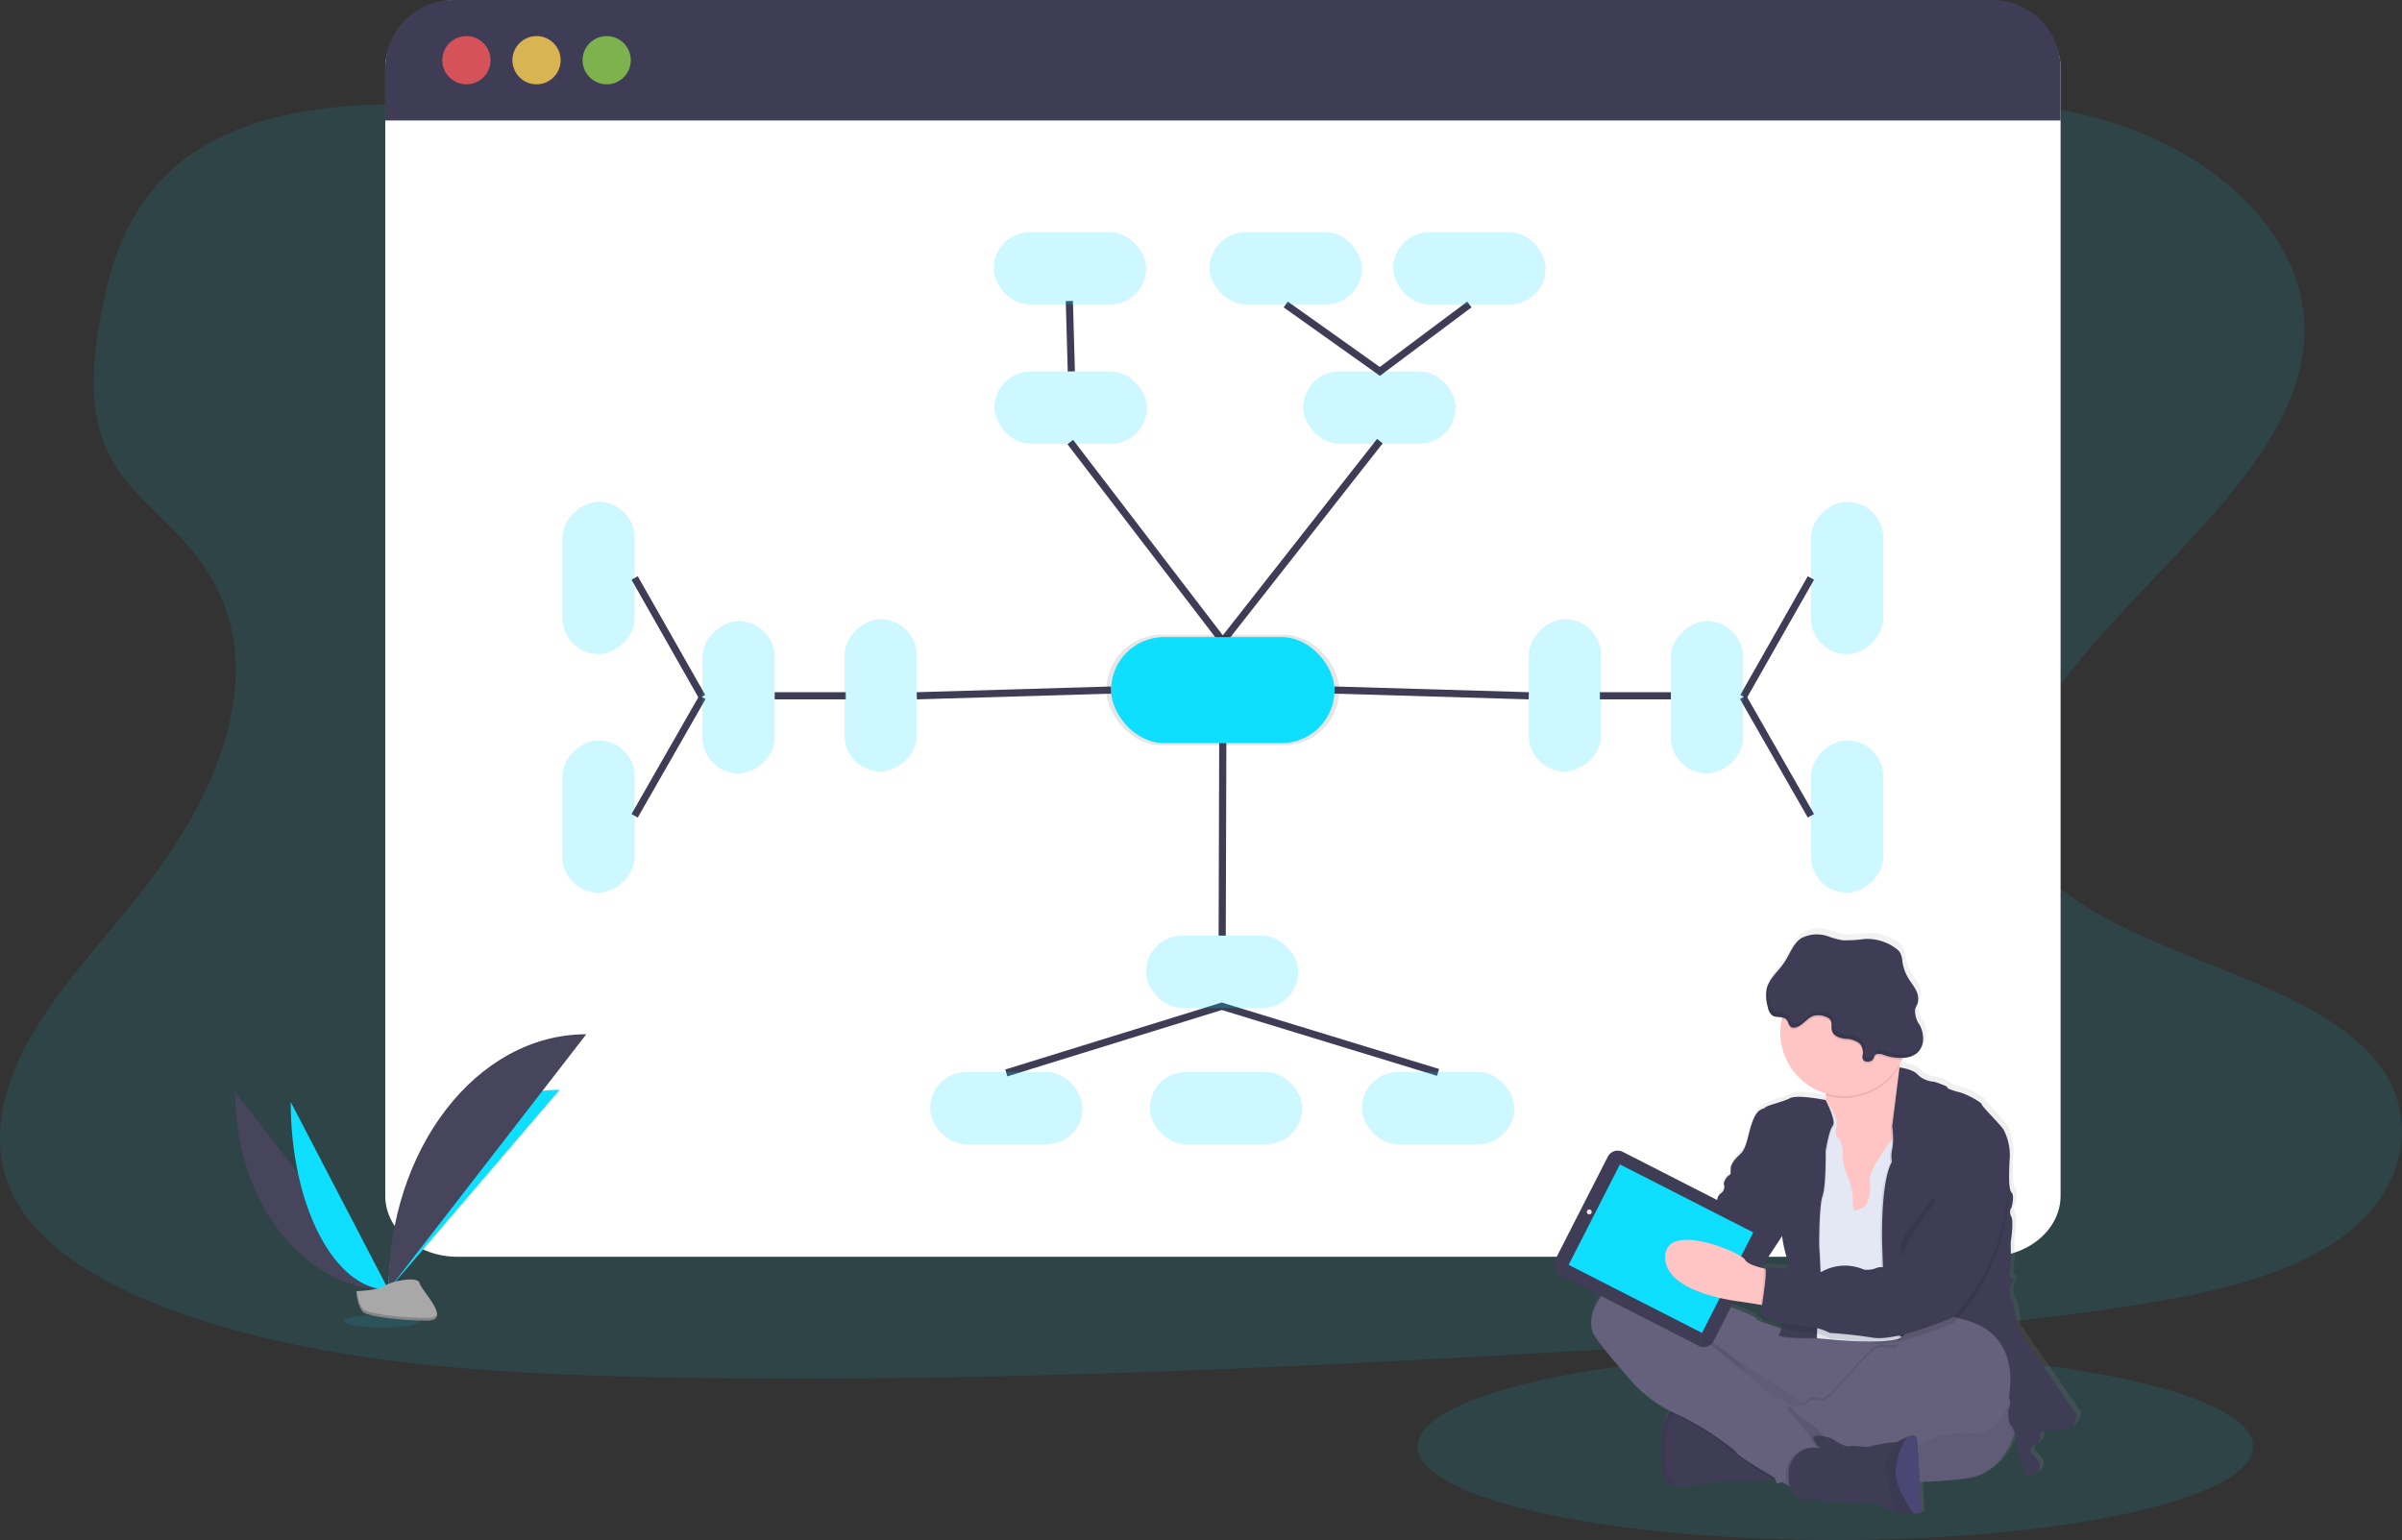 <svg xmlns="http://www.w3.org/2000/svg" xmlns:xlink="http://www.w3.org/1999/xlink" width="335" height="214.809" viewBox="0 0 335 214.809"><rect x="0" y="0" width="335" height="214.809" fill="#333333" stroke="none"/><defs><style>.a,.c,.i{fill:#0edeff;}.a,.b,.k{opacity:0.1;}.d{fill:#fff;}.e{fill:#3f3d56;}.f{fill:#fa5959;}.f,.g,.h{opacity:0.8;}.g{fill:#fed253;}.h{fill:#8ccf4d;}.i,.n{opacity:0.2;}.j{fill:none;stroke:#3f3d56;stroke-miterlimit:10;}.l{fill:#46455b;}.m{fill:#a8a8a8;}.o{fill:url(#a);}.p{fill:#65617d;}.q{opacity:0.05;}.r{fill:#ffc4c4;}.s{fill:#e3e8f4;}.t{fill:#ee8e9e;}.u{fill:#e6e8ec;}.v{fill:#565387;}</style><linearGradient id="a" x1="0.5" y1="1" x2="0.5" gradientUnits="objectBoundingBox"><stop offset="0" stop-color="gray" stop-opacity="0.251"/><stop offset="0.54" stop-color="gray" stop-opacity="0.122"/><stop offset="1" stop-color="gray" stop-opacity="0.102"/></linearGradient></defs><g transform="translate(0.035)"><ellipse class="a" cx="58.27" cy="13.05" rx="58.27" ry="13.05" transform="translate(197.665 188.709)"/><g class="b" transform="translate(189.662 8.13)"><path class="c" d="M673.12,122.89c0,47.375,29.721,85.708,66.464,85.708" transform="translate(-673.12 -122.89)"/></g><path class="a" d="M238.49,168.107c-21.472.164-42.1-4.689-61.83-10.1s-39.293-11.49-60.33-13.973c-13.542-1.6-28.953-1.347-39.6,4.856-10.243,5.967-13.275,15.748-14.771,24.774-1.126,6.792-1.675,13.918,2.288,20.1,2.737,4.288,7.466,7.809,10.8,11.894,11.611,14.212,4.41,32.5-7.1,47.2-5.4,6.892-11.715,13.505-15.812,20.783s-5.821,15.508-1.757,22.64c4.03,7.065,13.214,12.14,23.092,15.614,20.07,7.011,43.463,8.407,66.239,8.85,50.422.986,100.973-2.012,151.389-5.008,18.655-1.111,37.4-2.228,55.684-5.2,10.155-1.654,20.613-4.079,27.842-9.29,9.181-6.616,11.132-17.332,4.552-24.986-11.038-12.835-40.364-15.077-48.255-28.992-4.343-7.66-.476-16.5,5.159-23.951,12.121-15.976,32.883-30.349,33.384-48.139.334-12.215-10.319-24.061-26.306-29.265-16.768-5.463-39.693-3.882-51.547,6.558C279.407,163.212,257.452,167.965,238.49,168.107Z" transform="translate(-48.1 -128.645)"/><path class="d" d="M458.762,105.566V262.9c0,4.68-4.516,8.5-10.088,8.5H235.195c-5.572,0-10.085-3.806-10.085-8.5V105.566c0-4.689,4.513-9.466,10.085-9.466l213.452.519C454.21,96.619,458.762,100.877,458.762,105.566Z" transform="translate(-171.414 -96.1)"/><path class="e" d="M458.762,105.614V112.9H225.11v-7.284a9.514,9.514,0,0,1,9.511-9.514H449.233A9.517,9.517,0,0,1,458.762,105.614Z" transform="translate(-171.414 -96.1)"/><circle class="f" cx="3.363" cy="3.363" r="3.363" transform="translate(61.651 5.035)"/><circle class="g" cx="3.363" cy="3.363" r="3.363" transform="translate(71.432 5.035)"/><circle class="h" cx="3.363" cy="3.363" r="3.363" transform="translate(81.214 5.035)"/><rect class="i" width="21.247" height="10.082" rx="5.041" transform="translate(138.67 51.805)"/><rect class="i" width="21.247" height="10.082" rx="5.041" transform="translate(181.717 51.805)"/><path class="j" d="M491.81,202.87l21.269,27.772,21.909-27.9" transform="translate(-342.576 -141.211)"/><rect class="k" width="32.482" height="15.414" rx="7.707" transform="translate(154.26 88.543)"/><rect class="c" width="31.162" height="14.789" rx="7.394" transform="translate(154.922 88.858)"/><line class="j" x1="0.276" y1="9.818" transform="translate(149.104 41.988)"/><path class="j" d="M616.427,139.93l-12.485,9.338L590.81,139.93" transform="translate(-411.53 -97.463)"/><rect class="i" width="21.247" height="10.082" rx="5.041" transform="translate(138.552 32.382)"/><rect class="i" width="21.247" height="10.082" rx="5.041" transform="translate(194.272 32.382)"/><rect class="i" width="21.247" height="10.082" rx="5.041" transform="translate(168.658 32.382)"/><line class="j" x1="0.082" y2="26.859" transform="translate(170.421 103.644)"/><path class="j" d="M609.53,558.59Z" transform="translate(-439.167 -418.23)"/><path class="j" d="M462.42,471.776l30.045-9.3,30.167,9.229" transform="translate(-322.105 -322.123)"/><rect class="i" width="21.247" height="10.082" rx="5.041" transform="translate(159.799 130.503)"/><rect class="i" width="21.247" height="10.082" rx="5.041" transform="translate(262.611 69.993) rotate(90)"/><rect class="i" width="21.247" height="10.082" rx="5.041" transform="translate(252.529 124.512) rotate(-90)"/><rect class="i" width="21.247" height="10.082" rx="5.041" transform="translate(189.905 149.516)"/><rect class="i" width="21.247" height="10.082" rx="5.041" transform="translate(150.94 159.601) rotate(180)"/><rect class="i" width="21.247" height="10.082" rx="5.041" transform="translate(181.574 159.601) rotate(180)"/><line class="j" x2="9.457" y2="16.537" transform="translate(243.07 97.253)"/><line class="j" x2="9.927" transform="translate(223.073 97.049)"/><line class="j" x2="27.095" y2="0.798" transform="translate(186.084 96.251)"/><line class="j" x1="9.411" y2="16.564" transform="translate(243.115 80.616)"/><rect class="i" width="21.247" height="10.082" rx="5.041" transform="translate(223.261 86.364) rotate(90)"/><rect class="i" width="21.247" height="10.082" rx="5.041" transform="translate(243.07 86.628) rotate(90)"/><rect class="i" width="21.247" height="10.082" rx="5.041" transform="translate(88.476 69.99) rotate(90)"/><rect class="i" width="21.247" height="10.082" rx="5.041" transform="translate(78.394 124.512) rotate(-90)"/><line class="j" x1="9.46" y2="16.537" transform="translate(88.476 97.253)"/><line class="j" x1="9.924" transform="translate(108.005 97.049)"/><line class="j" x1="27.095" y2="0.798" transform="translate(127.826 96.251)"/><line class="j" x2="9.411" y2="16.564" transform="translate(88.476 80.616)"/><rect class="i" width="21.247" height="10.082" rx="5.041" transform="translate(127.826 86.367) rotate(90)"/><rect class="i" width="21.247" height="10.082" rx="5.041" transform="translate(108.018 86.628) rotate(90)"/><path class="l" d="M156.12,598c0,15.247,9.566,27.587,21.387,27.587" transform="translate(-123.361 -445.679)"/><path class="c" d="M226.59,624.867c0-15.42,10.677-27.9,23.869-27.9" transform="translate(-172.445 -444.962)"/><path class="c" d="M181.66,602.55c0,14.482,6.1,26.2,13.636,26.2" transform="translate(-141.15 -448.848)"/><path class="l" d="M226.59,607.085c0-19.7,12.34-35.645,27.587-35.645" transform="translate(-172.445 -427.18)"/><ellipse class="a" cx="5.317" cy="0.898" rx="5.317" ry="0.898" transform="translate(47.9 183.377)"/><path class="m" d="M211.77,685.769s3.035-.094,3.945-.744,4.665-1.43,4.892-.385,4.552,5.193,1.132,5.22-7.957-.534-8.868-1.09S211.77,685.769,211.77,685.769Z" transform="translate(-162.122 -505.67)"/><path class="n" d="M221.8,693.25c-3.423.027-7.954-.531-8.868-1.089-.695-.422-.971-1.939-1.065-2.64h-.1s.191,2.446,1.1,3,5.445,1.117,8.868,1.09c.989,0,1.329-.361,1.311-.88C222.917,693.05,222.541,693.244,221.8,693.25Z" transform="translate(-162.122 -509.424)"/><path class="o" d="M847.56,590.226l-8.4-12.176s-.158-3.014-.707-3.721-.118-2.27-.118-2.27.589-.862.079-.938-.079-2-.079-2l-.04-3.056s.471-2.935.079-3.642a1.159,1.159,0,0,1,.039-1.253s.47-1.684,0-2.124-.355-3.053-.237-5.126a7.8,7.8,0,0,0-.823-3.563c0-.313-3.1-3.369-3.1-3.642s-1.96-1.408-3.138-1.724-1.766-.546-1.727-.7-1.845-.783-1.845-.783a3.7,3.7,0,0,1-2.276-.938c-.628-.822-2.549-1.062-2.6-1.068a1.051,1.051,0,0,0-.036-.164l-.036-.176c.149-.249.285-.5.41-.768l.109-.24a3.338,3.338,0,0,0,1.93-.607,2.64,2.64,0,0,0,.941-1.879,4.128,4.128,0,0,0-.458-2.085,3.536,3.536,0,0,1-.677-2.2c.076-.331.273-.607.376-.944a2.486,2.486,0,0,0-.282-1.854c-.3-.567-.71-1.068-1.041-1.621a6.294,6.294,0,0,1-.828-2.288,3.607,3.607,0,0,0-.3-1.247,2.311,2.311,0,0,0-.689-.695,6.874,6.874,0,0,0-4.218-1.278,20.506,20.506,0,0,1-3.193.194,11.809,11.809,0,0,1-1.866-.489,4.821,4.821,0,0,0-3.979.2c-1.144.753-1.6,2.234-2.379,3.393a26.944,26.944,0,0,0-2.215,2.971.1.1,0,0,1,.015-.064,3.742,3.742,0,0,0-.3.792,5.627,5.627,0,0,0,.173,2.595,1.832,1.832,0,0,0,.634,1.159,3.6,3.6,0,0,0,1.372.27c-.018.076-.036.149-.052.225a8.953,8.953,0,0,0,6.222,10.455v.237a6.013,6.013,0,0,1-.042.674h0s-3.945-.81-5-.264-3.141.98-3.454,1.293-1.1.079-1.806,1.918-.783,3.721-1.687,4.58-1.372,1.451-1.411,2.076.115.783-.237.98-.862,1.017-.707,1.329a1.113,1.113,0,0,1-.431,1.174,1.308,1.308,0,0,0-.549,1.174s-.237.862-.786,1.056-.91,1.49-.91,1.49l-1.778,2.045-3.53-3.9a1.487,1.487,0,0,0-2.1-.106l-1.7,1.578a3.411,3.411,0,0,0-1.733,1.032,4.552,4.552,0,0,0-.91,1.335l-.947.856a2.4,2.4,0,0,0-.243,2.659l2.258,2.5v.021a3.946,3.946,0,0,0-2.185.889c-3.375,2.974-3.414,5.715-2.9,6.98s4.786,6.07,4.786,6.07a19.127,19.127,0,0,0,6.07,4.95h0l-.024.027c-.073.076-.143.158-.212.246l-.058.076-.055.076-.064.094-.049.076-.07.112a.612.612,0,0,1-.042.076c-.027.049-.055.1-.079.152l-.027.052c-.033.067-.064.14-.1.212a.355.355,0,0,0-.03.079c-.009.024-.042.1-.061.158l-.036.1c-.018.048-.033.1-.052.152s-.021.073-.033.112l-.045.17-.027.106c-.024.091-.042.185-.064.282l-.018.112a1.713,1.713,0,0,1-.033.2c-.009.07-.015.094-.021.143a.807.807,0,0,1-.024.194c-.024.067,0,.1-.015.149a1.1,1.1,0,0,0,0,.225v.137a3.23,3.23,0,0,1-.015.379c-.079,4.58.188,5.244.188,5.244a2.542,2.542,0,0,0,2.085,1.563,2.706,2.706,0,0,0,.671-.036c2.039-.352,6.828-1.174,8.516-.859a14.558,14.558,0,0,0,4.228-.343l.355-.07.243.78.777-.212.659.379.416.24c.774,2.625,3.918,1.73,3.918,1.73l.747.431,7.587.194a15.323,15.323,0,0,0,2.683,1.29,2.686,2.686,0,0,0,.379.082,17.475,17.475,0,0,0,2.109.039c.583,0,1.032-.039,1.032-.039s-.079-2.055-.188-4.358a62.858,62.858,0,0,0,7.014-.574c4.024-.71,5.709-4.4,6.331-6.367a18.385,18.385,0,0,1,.395,2.428,17.8,17.8,0,0,0,.628,2.124,7.183,7.183,0,0,0,.865,1.566c2.983-1.017,1.178-2.543.549-3.208s.431-1.214.431-1.214.825-.549.746-1.059-.118-1.056,2.549-1.017S847.56,590.226,847.56,590.226Zm-41.438-25a18.1,18.1,0,0,0,.744,3.268,4.361,4.361,0,0,1,.088,1.29c-1.581-.125-3.229-.194-3.229-.194a.376.376,0,0,1,.085.2l-.249-.058c-.115-.027-.237-.055-.361-.088l2.913-4.428Zm-5.766,9.18,2.731.434.231.036a9.185,9.185,0,0,0-.143,1.293c0,.039.061.088.149.146a3.524,3.524,0,0,0-.052.646,7.5,7.5,0,0,0,2.792,1.074c-.021.079-.042.152-.061.225h0c-1.3-.683-3.338-1-3.575-1.517s-7.165-2.922-7.165-2.922-.255-.137-.692-.346l1.821.346.5-.052a27.284,27.284,0,0,0,3.454.637Z" transform="translate(-557.383 -393.326)"/><path class="p" d="M861.424,716.747s-1.09,6.57-6.613,7.545-23.957.777-23.957.777-10.54-1.517-14.352-10.422-6.261-12.443-3-12.6,20.886,5.951,21.9,6.03S862.395,694.538,861.424,716.747Z" transform="translate(-580.178 -518.144)"/><path class="q" d="M861.424,716.747s-1.09,6.57-6.613,7.545-23.957.777-23.957.777-10.54-1.517-14.352-10.422-6.261-12.443-3-12.6,20.886,5.951,21.9,6.03S862.395,694.538,861.424,716.747Z" transform="translate(-580.178 -518.144)"/><path class="e" d="M811.544,751.744a2.525,2.525,0,0,0,2.064,1.554,2.664,2.664,0,0,0,.665-.036c2.024-.352,6.768-1.168,8.44-.856a14.524,14.524,0,0,0,4.194-.34c.88-.167,1.517-.322,1.517-.322s-1.554-5.159-1.751-5.329-7-4.249-7-4.249l-5.4-.376h0a2.85,2.85,0,0,0-1.821,1.074,5.767,5.767,0,0,0-1.089,3.672C811.271,751.083,811.544,751.744,811.544,751.744Z" transform="translate(-579.733 -545.831)"/><path class="q" d="M811.541,751.772a2.525,2.525,0,0,0,2.064,1.554,22.444,22.444,0,0,1-1.463-2.124l.027-3.772a6.643,6.643,0,0,1,2.124-5.6h-.021s-2.838.194-2.917,4.747S811.541,751.772,811.541,751.772Z" transform="translate(-579.731 -545.859)"/><path class="k" d="M881.812,720.333l5.017-3.927,7.891-7.778s-.853-.043-2.14-.1c-.3.2-1.214.844-1.25,1.624-.036.953-2.124.067-3.223.607s-6.4,7.369-7.338,7.32-1.672-.473-2.061.188l-.027.043Z" transform="translate(-626.633 -522.665)"/><path class="k" d="M815,742.861c.179.085.361.17.543.249,3.812,1.633,8.519,5.056,8.868,5.678a36.911,36.911,0,0,0,5.05,3.278c.88-.167,1.517-.322,1.517-.322s-1.554-5.159-1.751-5.329-7-4.249-7-4.249l-5.408-.376h0A2.85,2.85,0,0,0,815,742.861Z" transform="translate(-582.279 -545.831)"/><path class="p" d="M779.553,690.537c.507,1.244,4.747,6.027,4.747,6.027a18.581,18.581,0,0,0,6.495,5.135c3.812,1.633,8.516,5.056,8.868,5.678.225.4,3.263,2.231,5.4,3.487l.48.279,1.062.607.561.325s1.3-1.047,2.6-2.1,2.552-2.082,2.574-2.124c.036-.115.543-1.438.425-1.517-.061-.039-.328-.58-.816-1.214a5.538,5.538,0,0,0-1.982-1.639A5.623,5.623,0,0,1,807.4,700.8s-.17-.121-.428-.285a5.186,5.186,0,0,0-1.751-.78c-.856-.106-2.449-1.857-2.449-1.857a4.81,4.81,0,0,1-1.517-1.593c-.428-.892-6.44-5-7-5.381l14.622,9.393,3.5,2.249,5.02-3.927,7.891-7.778s-1.062-.052-2.6-.118c-3.839-.167-10.652-.428-11.514-.234a6.511,6.511,0,0,1-2.125.14,7.51,7.51,0,0,1-3.226-.589c-1.284-.677-3.308-1-3.542-1.5s-7.117-2.916-7.117-2.916-9.372-4.977-12.719-2.021S779.05,689.292,779.553,690.537Z" transform="translate(-557.427 -504.653)"/><path class="r" d="M879.67,588.1l1.214,4,1.557,9.026,5.715.388,1.657-2.731,1.651-2.731s1.029-3.642,1.769-7.174c.652-3.12,1.08-6.149.37-6.477-.631-.3-1.047-1.344-1.317-2.473-.033-.14-.067-.282-.094-.422a22.425,22.425,0,0,1-.379-2.9s-11.979-.622-10.319,4.319a7.835,7.835,0,0,1,.452,2.625,6.6,6.6,0,0,1-.043.668A5.6,5.6,0,0,1,879.67,588.1Z" transform="translate(-627.323 -430.758)"/><path class="s" d="M871.46,604.911l.431,6.8.971,5.8,1.09,2.683.971,14.683s9.378,1.083,11.66-.018a1.01,1.01,0,0,0,.413-.325c2.753-4.158,1.851-16.206,1.851-16.206l1.05-7.778-.7-4.036-1.69-.182-1.3-.137s-.3.361-.719.91c-1.153,1.518-3.275,4.516-3.132,5.766.194,1.712-.234,3.46-.911,3.733s-1.214.74-1.32.273a2.2,2.2,0,0,1-.118-1.244,10.287,10.287,0,0,0-.507-2.686,11.215,11.215,0,0,1-.971-3.384,3.959,3.959,0,0,0-.428-2.449c-.313-.273-.737-.543-.388-1.788s-1.533-3.657-1.533-3.657Z" transform="translate(-621.604 -448.236)"/><path class="k" d="M912.245,611.894l.392,11.63,2.246,1.244a1.033,1.033,0,0,0,.413-.322c2.753-4.161,1.851-16.209,1.851-16.209l1.05-7.778-.7-4.036-1.69-.182c.652-3.12,1.08-6.149.37-6.476-.631-.3-1.047-1.344-1.317-2.473h0l-1.214,8.228s.1.744.137,1.517a4.328,4.328,0,0,1-.1,1.448,4.833,4.833,0,0,0-.079,1.945,15.635,15.635,0,0,0-1.214,5.733C912.16,609.093,912.245,611.894,912.245,611.894Z" transform="translate(-650.001 -438.22)"/><path class="e" d="M915.388,586.68s1.961.243,2.583,1.062a3.646,3.646,0,0,0,2.255.932s1.866.607,1.821.777.543.391,1.709.7,3.114,1.439,3.114,1.712,3.086,3.3,3.086,3.618a7.734,7.734,0,0,1,.816,3.539c-.118,2.061-.234,4.668.234,5.1s0,2.1,0,2.1a1.147,1.147,0,0,0-.039,1.244c.388.7-.076,3.618-.076,3.618l.036,3.035s-.428,1.906.079,1.985-.079.935-.079.935-.428,1.554.118,2.255.7,3.693.7,3.693l8.322,12.1s.118,2.215-2.528,2.179-2.607.5-2.528,1.011-.738,1.05-.738,1.05-1.05.543-.428,1.214,2.41,2.179-.546,3.19a7.215,7.215,0,0,1-.856-1.557,17.61,17.61,0,0,1-.622-2.1s-.273-2.956-.816-3.338-.467-2.255-.467-2.255.78-1.517-.3-2.14-16.88-9.375-16.88-9.375l-.395-11.645s-.273-8.595,1.36-11.475a4.834,4.834,0,0,1,.079-1.945,10.045,10.045,0,0,0-.039-2.956Z" transform="translate(-650.498 -437.795)"/><path class="k" d="M854.823,601.026s-3.912-.807-4.962-.261-3.111.971-3.423,1.284-1.086.076-1.787,1.906-.777,3.693-1.672,4.552-1.363,1.439-1.4,2.061.118.777-.231.974-.856,1.011-.7,1.32,8.088,7.156,8.088,7.156a18.819,18.819,0,0,0,.74,3.269c.349.662-.388,9.76-1.165,10.385s5.25.564,5.25.564.27-5.973.5-6.282-.155-6.677-.155-6.677-.04-5.445.467-6.883.449-6.221.449-6.221.446-2.871.989-3.542S854.823,601.026,854.823,601.026Z" transform="translate(-600.121 -447.473)"/><path class="e" d="M854.421,600.639s-3.909-.8-4.959-.261-3.1.968-3.411,1.272-1.09.079-1.791,1.906-.777,3.7-1.672,4.552-1.36,1.439-1.4,2.061.115.777-.234.971-.856,1.011-.7,1.323,8.1,7.168,8.1,7.168a18.511,18.511,0,0,0,.741,3.266c.352.662-.392,9.763-1.168,10.385s5.25.565,5.25.565.273-5.97.507-6.282-.158-6.677-.158-6.677-.036-5.445.467-6.883.431-6.237.431-6.237.446-2.871.989-3.539S854.421,600.639,854.421,600.639Z" transform="translate(-599.849 -447.204)"/><path class="k" d="M885.323,580.851a7.841,7.841,0,0,1,.452,2.625,8.91,8.91,0,0,0,10.234-4.042,22.444,22.444,0,0,1-.379-2.9S883.65,575.91,885.323,580.851Z" transform="translate(-631.148 -430.709)"/><path class="r" d="M866.21,550.122a8.908,8.908,0,1,0,.194-1.851,8.907,8.907,0,0,0-.194,1.851Z" transform="translate(-617.948 -406.126)"/><path class="e" d="M829.463,638.49l-2.124.662a1.1,1.1,0,0,1-.428,1.165,1.3,1.3,0,0,0-.543,1.168s-.234.856-.777,1.05-.9,1.478-.9,1.478l-1.791,2.061s-.659.543-.543.816-.7.349-.7.349l.407,6.926,3.7.7,2.294-.234,1.867-.7,1.633-.974.74-1.906,3.266-4.977Z" transform="translate(-586.918 -473.881)"/><path class="t" d="M801.526,659.377s-4.747-6.847-8.285-3.15,1.439,9.684,2.607,9.49,6.728-.507,6.728-.507Z" transform="translate(-566.253 -485.472)"/><rect class="e" width="24.834" height="19.284" rx="1.54" transform="translate(224.905 159.957) rotate(27.04)"/><rect class="c" width="20.874" height="15.73" transform="translate(225.892 162.414) rotate(27.04)"/><circle class="u" cx="0.343" cy="0.343" r="0.343" transform="translate(221.27 168.7)"/><circle class="u" cx="0.564" cy="0.564" r="0.564" transform="translate(241.173 178.788)"/><path class="r" d="M813.28,668.325c-.036,5.135,10.58,6.221,10.58,6.221l2.713.431,1.214.194.507-5.02s-.555-.082-1.25-.243c-1.029-.24-2.361-.656-2.64-1.235C823.938,667.7,813.319,663.19,813.28,668.325Z" transform="translate(-581.081 -492.982)"/><path class="k" d="M866.85,548.321a1.035,1.035,0,0,1,.652.3c.3.319.3.883.707,1.077a.783.783,0,0,0,.464.055c1.035-.146,1.633-1.314,2.625-1.636a2.632,2.632,0,0,1,1.739.152,1.268,1.268,0,0,1,.577.367c.334.431.1,1.065.255,1.584.212.722,1.074,1.011,1.821,1.1a3.187,3.187,0,0,1,2.088.71,1.9,1.9,0,0,1,.37,1.517,1.185,1.185,0,0,0,0,.555c.206.586,1.214.5,1.478.036.194-.334.137-.607.589-.7a1.919,1.919,0,0,1,.953.164,7,7,0,0,0,2.461.376,8.907,8.907,0,1,0-16.774-5.639Z" transform="translate(-618.393 -406.177)"/><path class="e" d="M873.116,542.894a1.214,1.214,0,0,1,0-.558,1.9,1.9,0,0,0-.37-1.517,3.237,3.237,0,0,0-2.088-.71c-.747-.1-1.609-.382-1.821-1.1-.155-.519.079-1.153-.255-1.581a1.257,1.257,0,0,0-.577-.37,2.632,2.632,0,0,0-1.739-.152c-.992.322-1.59,1.49-2.625,1.636a.783.783,0,0,1-.464-.055c-.392-.194-.407-.759-.707-1.077-.473-.5-1.369-.176-1.948-.549a1.8,1.8,0,0,1-.628-1.15,5.606,5.606,0,0,1-.17-2.58c.337-1.448,1.63-2.428,2.455-3.675.771-1.15,1.214-2.607,2.358-3.372a4.7,4.7,0,0,1,3.945-.2,11.5,11.5,0,0,0,1.848.483,20.222,20.222,0,0,0,3.165-.191,6.816,6.816,0,0,1,4.179,1.269,2.319,2.319,0,0,1,.683.692,3.487,3.487,0,0,1,.3,1.238,6.319,6.319,0,0,0,.822,2.276c.325.546.738,1.041,1.032,1.609a2.482,2.482,0,0,1,.279,1.842c-.1.319-.3.607-.373.938a3.506,3.506,0,0,0,.671,2.185,4.112,4.112,0,0,1,.455,2.073,2.613,2.613,0,0,1-.935,1.863,3.338,3.338,0,0,1-1.97.607,6.981,6.981,0,0,1-2.51-.385,1.916,1.916,0,0,0-.953-.164c-.452.091-.395.37-.589.7C874.329,543.389,873.322,543.477,873.116,542.894Z" transform="translate(-613.366 -395.214)"/><path class="k" d="M880.191,721.054l5.02-3.927,7.891-7.778s-1.062-.052-2.6-.118a1.709,1.709,0,0,0-.552,1.062c-.036.95-2.125.067-3.223.607s-6.413,7.366-7.347,7.323-1.672-.473-2.061.188l-.027.042a1.117,1.117,0,0,1-.607.352Z" transform="translate(-625.24 -523.152)"/><path class="p" d="M854.93,714.614l2.522,8.049.395,1.263,1.214-.328,2.646-.728,11.787-3.238a10.2,10.2,0,0,0,4.249-1.132,12.88,12.88,0,0,1,7.326-1.6c1.557.146,3.29-.525,4.728-3.184,0,0,3.266-9.645-4.98-12.407s-8.637,1.469-8.637,1.469l-.112.07c-.3.2-1.214.844-1.25,1.624-.036.953-2.124.067-3.223.607s-6.434,7.369-7.369,7.32-1.672-.473-2.061.188l-.027.042c-.288.4-1.156.489-1.727.507h-.54l-.073.021-.607.179Z" transform="translate(-610.091 -516.986)"/><path class="k" d="M857.08,684.148l1.214.194.507-5.02s-.555-.082-1.25-.243A25.833,25.833,0,0,1,857.08,684.148Z" transform="translate(-611.588 -502.153)"/><path class="k" d="M889.3,618.255s3.618-1.05,2.731,9.22a28.625,28.625,0,0,1-7.587,16.762s-7.7,3.384-11.162,2.841a60.172,60.172,0,0,0-5.988-.662,8.8,8.8,0,0,0-3.5-.935c-1.942-.076-6.027-1.284-6.106-1.672s1.014-6.106.546-6.534c0,0,5.445.225,5.988.607s1.323.112,1.906,0a6.629,6.629,0,0,1,5.912-.3,3.585,3.585,0,0,0,1.672-.194,1.676,1.676,0,0,1,1.214-.079,3.488,3.488,0,0,0,.847-.428c.115-.155,1.05,0,1.05,0a.413.413,0,0,0,.583-.273,2.531,2.531,0,0,1,.543-.856s1.05-5.912,3.035-8.127a1.272,1.272,0,0,0,.428-1.129C881.259,625.87,884.637,617.011,889.3,618.255Z" transform="translate(-612.011 -459.704)"/><path class="e" d="M888.967,615.655s3.618-1.05,2.731,9.22a28.625,28.625,0,0,1-7.587,16.762s-7.7,3.384-11.162,2.841-6-.662-6-.662a8.8,8.8,0,0,0-3.5-.935c-1.945-.076-6.027-1.284-6.106-1.672s1.011-6.106.543-6.534c0,0,5.445.225,5.991.607s1.323.109,1.906,0a6.629,6.629,0,0,1,5.912-.3,3.585,3.585,0,0,0,1.672-.194,1.676,1.676,0,0,1,1.214-.079,3.429,3.429,0,0,0,.844-.428c.115-.155,1.05,0,1.05,0a.413.413,0,0,0,.583-.273,2.606,2.606,0,0,1,.546-.856s1.05-5.912,3.035-8.127a1.264,1.264,0,0,0,.428-1.129C880.906,623.27,884.3,614.411,888.967,615.655Z" transform="translate(-611.767 -457.893)"/><path class="k" d="M869,742.662l5.135,6.215c.021-.018.033-.03.033-.036.039-.115.543-1.438.428-1.517a7.212,7.212,0,0,0-2.8-2.841,5.309,5.309,0,0,1-2.2-2Z" transform="translate(-619.891 -546.311)"/><path class="k" d="M868.975,762.769l.561.325s1.3-1.047,2.6-2.1,2.552-2.082,2.574-2.124c.036-.115.543-1.439.425-1.517-.061-.039-.328-.58-.816-1.214-3.484-.977-1.266,1.442-.971,1.551a3.547,3.547,0,0,0-4.473,3.642A5.458,5.458,0,0,0,868.975,762.769Z" transform="translate(-619.796 -555.663)"/><path class="e" d="M874.118,764.75l.74.428,7.505.194a15.189,15.189,0,0,0,2.659,1.278,2.328,2.328,0,0,0,.376.085,17.733,17.733,0,0,0,2.091.039c.577,0,1.02-.039,1.02-.039s-.355-9.469-.607-10.464c-.128-.476-.759-.37-1.378-.134a9.115,9.115,0,0,0-1.344.68,23.171,23.171,0,0,0-3.7.586c-.507.282-1.942-.158-2.838,0s-2.489-1.053-2.489-1.053c-4.358-1.439-1.906,1.244-1.6,1.36a3.544,3.544,0,0,0-4.47,3.642C869.869,765.964,874.118,764.75,874.118,764.75Z" transform="translate(-620.645 -555.677)"/><path class="v" d="M919.132,761.085c.082,1.961,1.608,4.395,2.519,5.681.577,0,1.02-.039,1.02-.039s-.355-9.469-.607-10.464c-.127-.477-.759-.37-1.378-.134A10.781,10.781,0,0,0,919.132,761.085Z" transform="translate(-654.805 -555.678)"/><path class="k" d="M919.132,761.085c.082,1.961,1.608,4.395,2.519,5.681.577,0,1.02-.039,1.02-.039s-.355-9.469-.607-10.464c-.127-.477-.759-.37-1.378-.134A10.781,10.781,0,0,0,919.132,761.085Z" transform="translate(-654.805 -555.678)"/><path class="q" d="M914.62,761.346c.516,1.891.51,4.012,1.335,5.3a2.326,2.326,0,0,0,.376.085,17.748,17.748,0,0,0,2.091.04c.577,0,1.02-.039,1.02-.039s-.355-9.469-.607-10.464c-.128-.476-.759-.37-1.378-.134a9.111,9.111,0,0,0-1.344.68S913.959,758.924,914.62,761.346Z" transform="translate(-651.578 -555.678)"/><path class="k" d="M829.58,710.55a15.552,15.552,0,0,1,6.889,5.511Z" transform="translate(-592.434 -524.072)"/><g class="b" transform="translate(246.259 137.137)"><path d="M929.062,556.77a.124.124,0,0,1-.021.085,3.286,3.286,0,0,1-.13.325A2.463,2.463,0,0,1,929.062,556.77Z" transform="translate(-907.877 -554.099)"/><path d="M859.7,548.756a3.645,3.645,0,0,1,.3-.786c-.021.067-.039.134-.058.2a5.592,5.592,0,0,0,.173,2.577,1.8,1.8,0,0,0,.628,1.153c.58.37,1.475.049,1.948.549.3.3.3.883.707,1.077a.783.783,0,0,0,.464.055c1.032-.146,1.633-1.314,2.625-1.636a2.631,2.631,0,0,1,1.739.152,1.266,1.266,0,0,1,.577.37c.331.428.1,1.062.252,1.581.215.722,1.077,1.008,1.821,1.1a3.21,3.21,0,0,1,2.088.71,1.9,1.9,0,0,1,.37,1.517,1.147,1.147,0,0,0,0,.555c.206.583,1.214.5,1.478.036.194-.334.134-.607.589-.707a1.955,1.955,0,0,1,.953.167,7.058,7.058,0,0,0,2.513.376,3.338,3.338,0,0,0,1.97-.607,2.287,2.287,0,0,0,.607-.734,2.491,2.491,0,0,1-.841,1.317,3.337,3.337,0,0,1-1.969.607,6.98,6.98,0,0,1-2.519-.4,1.919,1.919,0,0,0-.953-.164c-.452.091-.394.37-.589.7-.264.461-1.271.549-1.478-.033a1.212,1.212,0,0,1,0-.558,1.9,1.9,0,0,0-.37-1.517,3.236,3.236,0,0,0-2.088-.71c-.747-.1-1.609-.382-1.821-1.1-.155-.519.079-1.153-.255-1.581a1.273,1.273,0,0,0-.577-.37,2.631,2.631,0,0,0-1.739-.152c-.992.322-1.593,1.49-2.625,1.636a.784.784,0,0,1-.464-.055c-.391-.194-.407-.759-.707-1.077-.474-.5-1.369-.176-1.948-.549a1.8,1.8,0,0,1-.628-1.15A5.443,5.443,0,0,1,859.7,548.756Z" transform="translate(-859.607 -547.97)"/></g><path class="k" d="M924.228,648.837c-.713.962-1.517,1.851-2.158,2.868a5.4,5.4,0,0,0-.944,3.4,8.938,8.938,0,0,0,1.363-2.428,35.669,35.669,0,0,1,2.616-3.945c.167-.249,1.241-1.69.7-1.76C925.354,646.916,924.471,648.509,924.228,648.837Z" transform="translate(-656.182 -479.785)"/></g></svg>